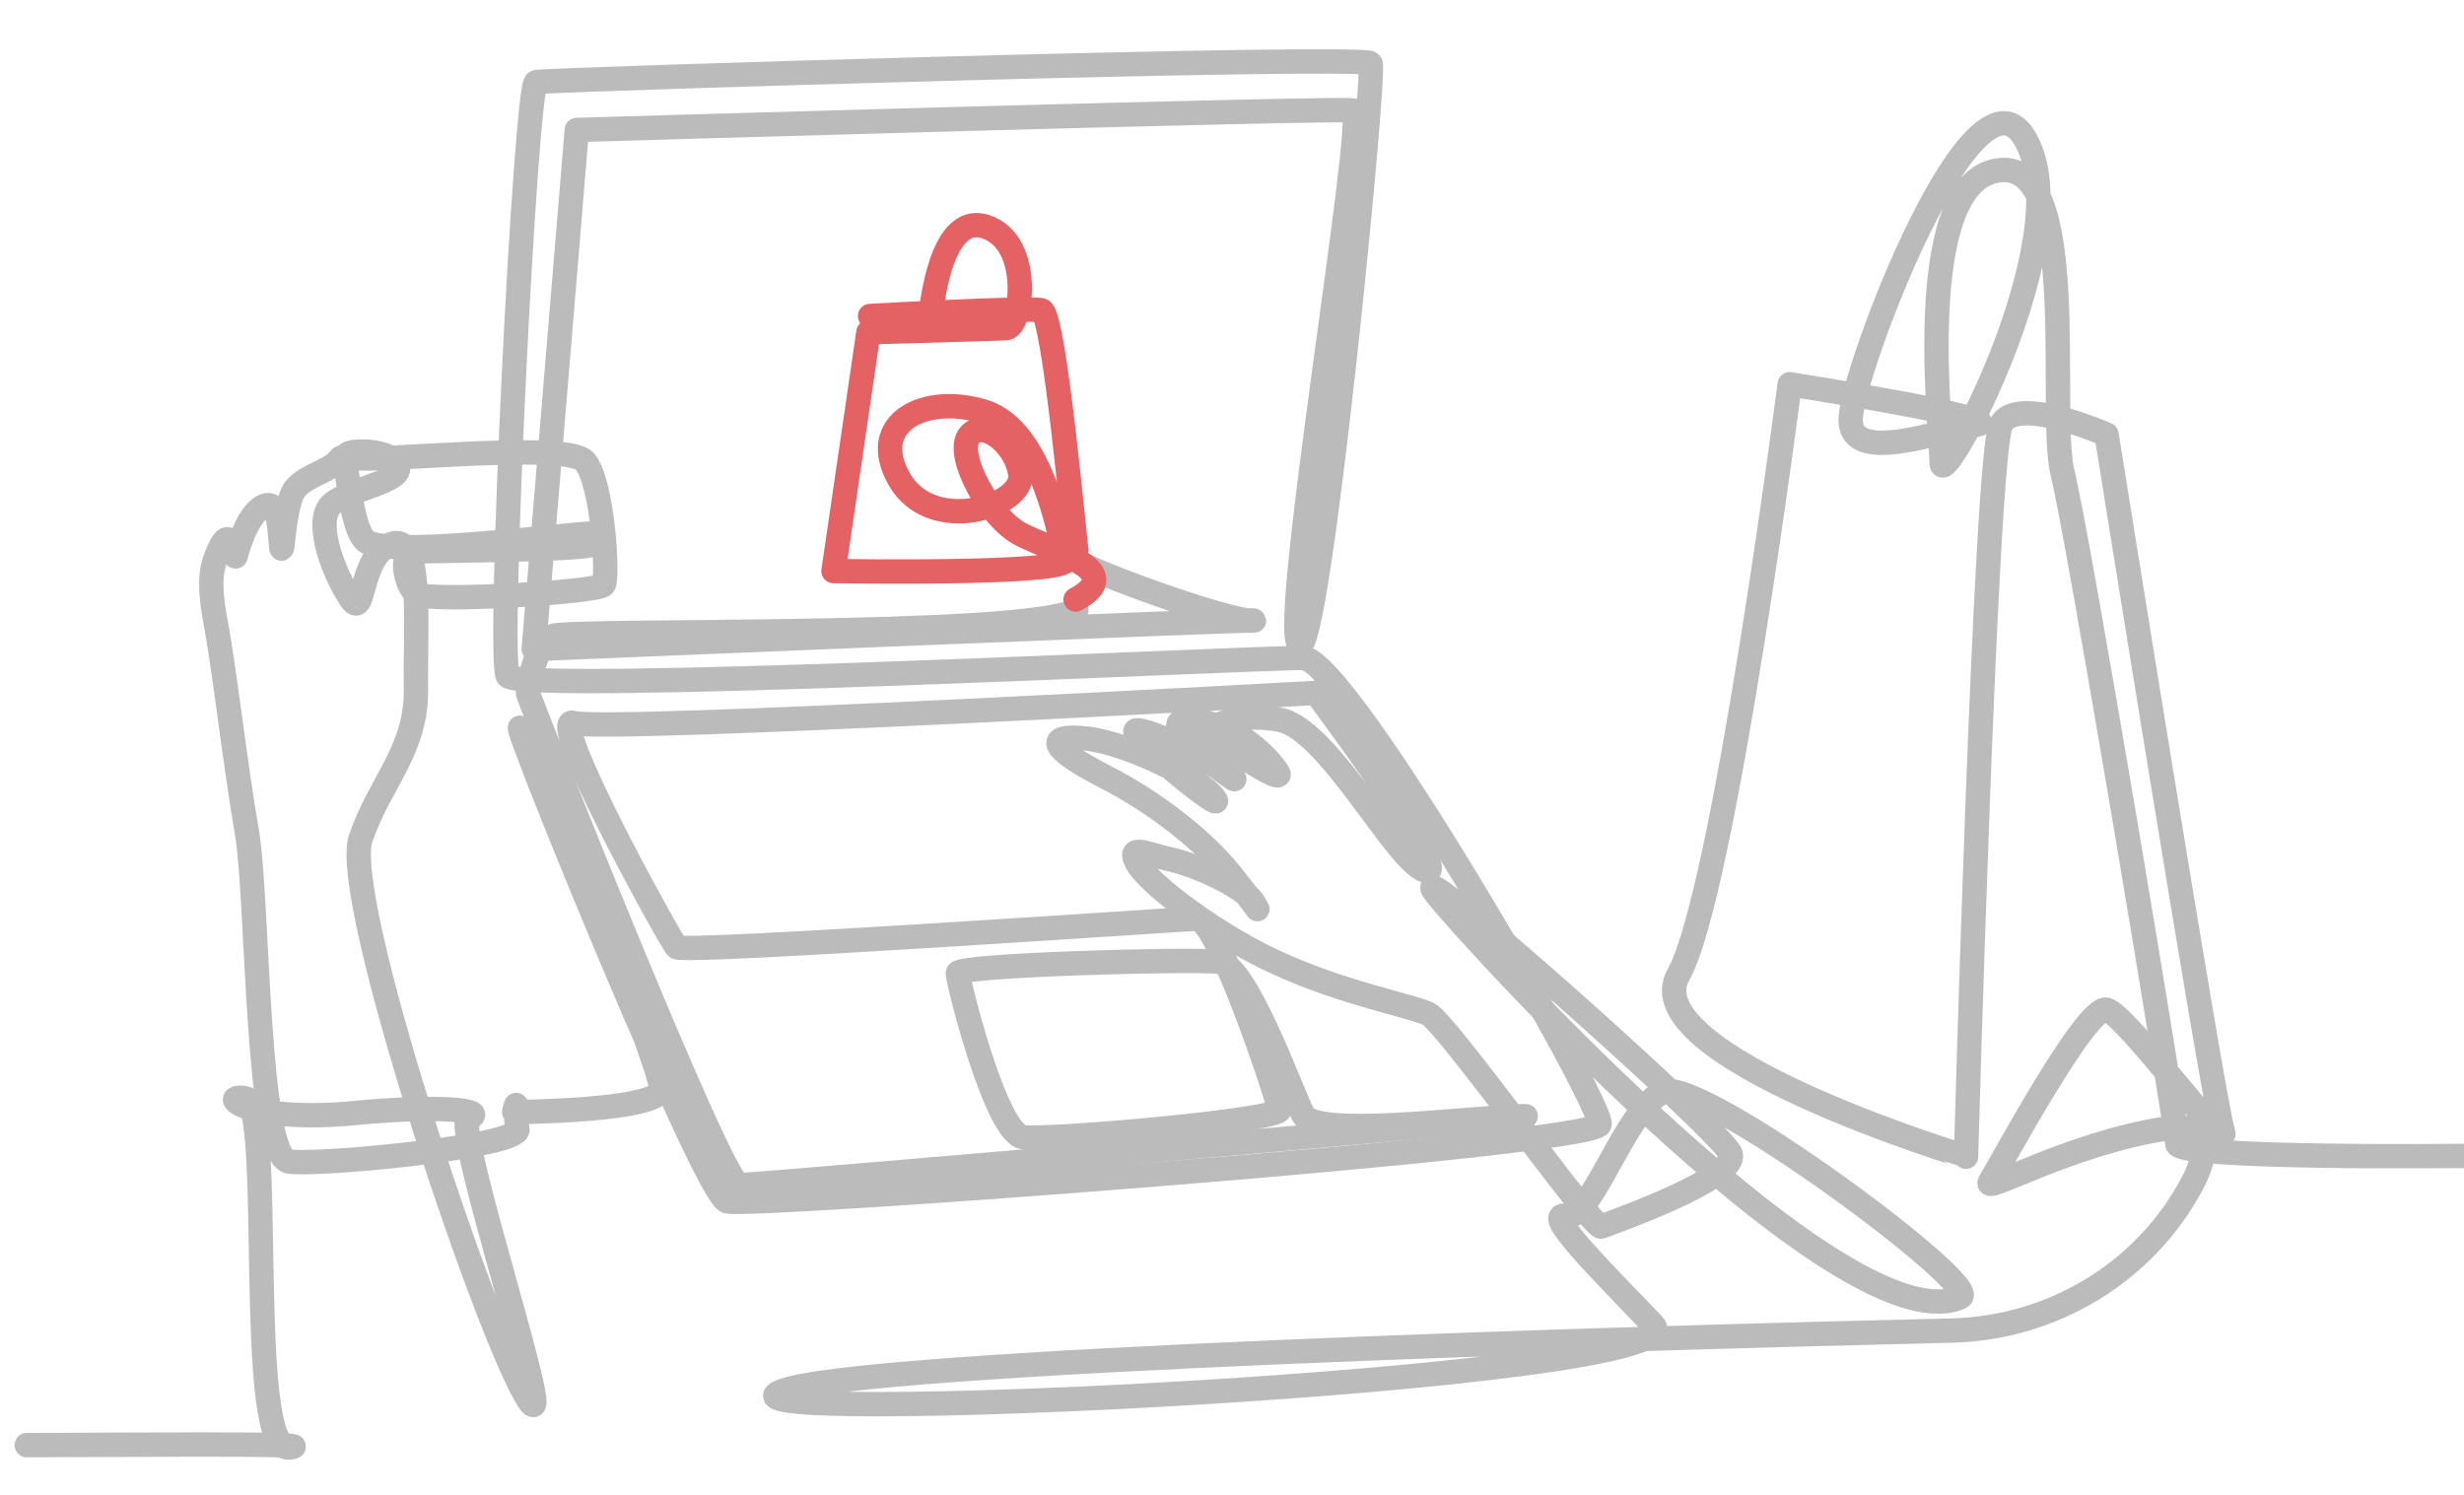 <?xml version="1.0" encoding="utf-8"?>
<!-- Generator: Adobe Illustrator 24.1.0, SVG Export Plug-In . SVG Version: 6.00 Build 0)  -->
<svg version="1.1" id="Layer_1" xmlns="http://www.w3.org/2000/svg" xmlns:xlink="http://www.w3.org/1999/xlink" x="0px" y="0px"
	 viewBox="0 0 303.3 184" style="enable-background:new 0 0 303.3 184;" xml:space="preserve">
<style type="text/css">
	.st0{fill:none;stroke:#BBBBBB;stroke-width:3;stroke-linecap:round;stroke-linejoin:round;stroke-miterlimit:10;}
	.st1{fill:none;stroke:#E46264;stroke-width:3;stroke-linecap:round;stroke-linejoin:round;stroke-miterlimit:10;}
</style>
<path class="st0" d="M132.5,75.1c-6.6,3.5-62.5,2.3-64.5,3.2c-2,0.9-3.1,6.3-3,7.1c0.2,0.8,23.8,60.5,26,60.5s104-8.8,96.4-8.5
	s-25.5,2.7-27-0.2s-7-18.5-10.4-18.8c-3.4-0.4-32.1,0.4-32.1,1.4s4.7,19.9,8.1,20.2c3.4,0.4,31.8-2.1,31.5-3.4
	c-0.2-1.3-7.5-23.5-10.2-23.5c-2.7,0.1-63.2,4.3-64,3.5S67.1,87.8,70.6,89s91.4-3.7,91.4-3.7s17.1,22.9,13.5,21.9s-12-17.5-18-18.6
	s-9.1,1.5-9.1,1.5s10.9,7.6,8.7,4.7c-2.1-2.9-6.4-6.2-11-6.1c-4.7,0.1,7.7,8.7,5.6,7c-2.1-1.6-8.9-5.5-11.6-5.8
	c-2.7-0.4,11.3,10.9,9.4,8.4c-1.8-2.5-10.9-6.9-15.9-7.4s-4.4,1.2,2.2,4.6c6.7,3.4,12.5,8.2,15.5,11.9c3,3.7,4.3,5.8,3,3.7
	c-1.3-2.1-7.4-4.7-10.2-5.3c-2.8-0.6-5.5-2-4.1,0.5s10,9.1,17.8,12.5c7.8,3.5,15.8,5,18,6s20.3,26.6,21.3,26.2s17.1-6,15.9-9
	c-1.3-3-42-39.1-36.1-31.8c5.9,7.3,50.6,55.6,64.4,49.5c3-1.3-31.9-27.1-36.5-25.3s-8.9,15.9-12,15.3c-3.1-0.6,4.2,6.6,10.7,13.4
	c6.6,6.7-120.4,12.8-107.1,8.1c10.5-3.7,104.9-6.5,143.8-7.4c12.5-0.3,23.9-7.2,29.7-18.2c2.3-4.4,1.6-7.4-3.1-6.7
	c-12.4,1.9-23.1,8.4-21.8,6.5c1.2-1.9,11.8-21.7,14.3-21.1s15.5,18.6,14.3,14.9s-14.3-85.7-14.3-85.7s-11.2-5-13-1.2
	c-1.9,3.7-4.3,90.1-4.3,90.1S201,130,206.6,120c5.6-9.9,13.7-72.7,13.7-72.7s27.3,4.3,23,5c-4.3,0.6-15.5,5-15.5-0.6
	s15.5-46.6,21.7-34.2C255.8,29.6,239,60.7,239,57s-3.7-34.2,6.8-36c10.6-1.9,6.2,29.8,8.1,37.3c1.9,7.5,14.1,80.6,14.1,82.5
	c0,1.9,35.2,1.5,35.2,1.5"/>
<path class="st0" d="M3.3,177.9c9.6,0,37.1-0.3,32.3,0.3c-5.5,0.7-1.8-42.4-5.4-43c-2.6-0.4-1.2,1.3,4.1,1.9c2.2,0.2,5,0.3,8.5,0
	c12.1-1.2,17.2-0.3,14.9,0.5c-2.3,0.7,12.2,43.5,6.9,34c-5.4-9.5-22.7-61.2-20.2-68.4c2.5-7.2,7-10.9,6.8-18.7
	c-0.1-7.8,0.9-19.1-3.1-17.5s-3.1,9.7-5,6.6c-2-3-4.1-8.6-2.7-11c1.4-2.4,9.7-3.1,8.5-5.4c-1.2-2.3-7.8-1.7-5.8-0.9
	s26.7-2.1,28.9,0.5s2.9,14.3,2.3,15.2c-0.6,0.9-21.8,2.2-23.1,1.1S49.1,68,51,67.9c1.8-0.1,21.9-0.2,21.8-0.9
	c-0.1-0.7,3-1.4-0.3-1.3c-3.2,0.1-25.5,3.1-27.6,0.8c-2.1-2.3-2-11.5-3.1-10s-3.9,1.9-5.4,3.6c-1.5,1.7-1.6,9.1-1.8,7.1
	c-0.2-1.9-0.2-6-2.3-4.8S29,68.5,29,68.5s-0.6-3.7-1.8-1.3c-1.2,2.4-1.6,4.2-0.7,9.2c1,5,2.5,18.1,3.9,26.1
	c1.4,8.1,1.1,39.9,5.2,40.5c4.1,0.5,28.5-1.9,28.1-4s0.1-4.2-0.4-2.1c0,0,17.8-0.1,18.1-2.8C81.6,131.4,63.5,87,64,89.7
	s22.8,57.4,25.5,58.2c2.8,0.8,107-6.9,107.4-9.5S165.8,81.1,160.4,81s-96.6,4.5-97.9,2.2C61.2,81,64.7,10.3,66,10.1
	c1.3-0.3,102-3.4,102.7-2.3c0.7,1-6.5,74.2-8.8,71.5s8.4-65.3,6.7-65.7C164.9,13.2,71,16,71,16l-5.3,63.9c0,0,91.5-3.8,88.6-3.5
	c-2.8,0.3-21.6-6.6-21.7-7.4"/>
<path class="st1" d="M132.5,67.7c-0.2-0.8-2.7-29.1-4.3-29.5s-21.1,0.7-21.1,0.7l7.4,0.6c0,0,0.9-13.5,6.8-11.6s4.5,12.5,2.5,12.5
	c-2,0.1-16.9,0.5-16.9,0.5l-4.3,29.4c0,0,29.2,0.5,28.6-1.4s-2.7-15.9-10-18.2S106.7,52,110.7,59s15.4,3.3,14.9-0.6
	c-0.6-4-4.9-7-6.4-4.6s2.6,10,6.5,12c3.9,2,13.3,4.5,6.7,8"/>
</svg>
